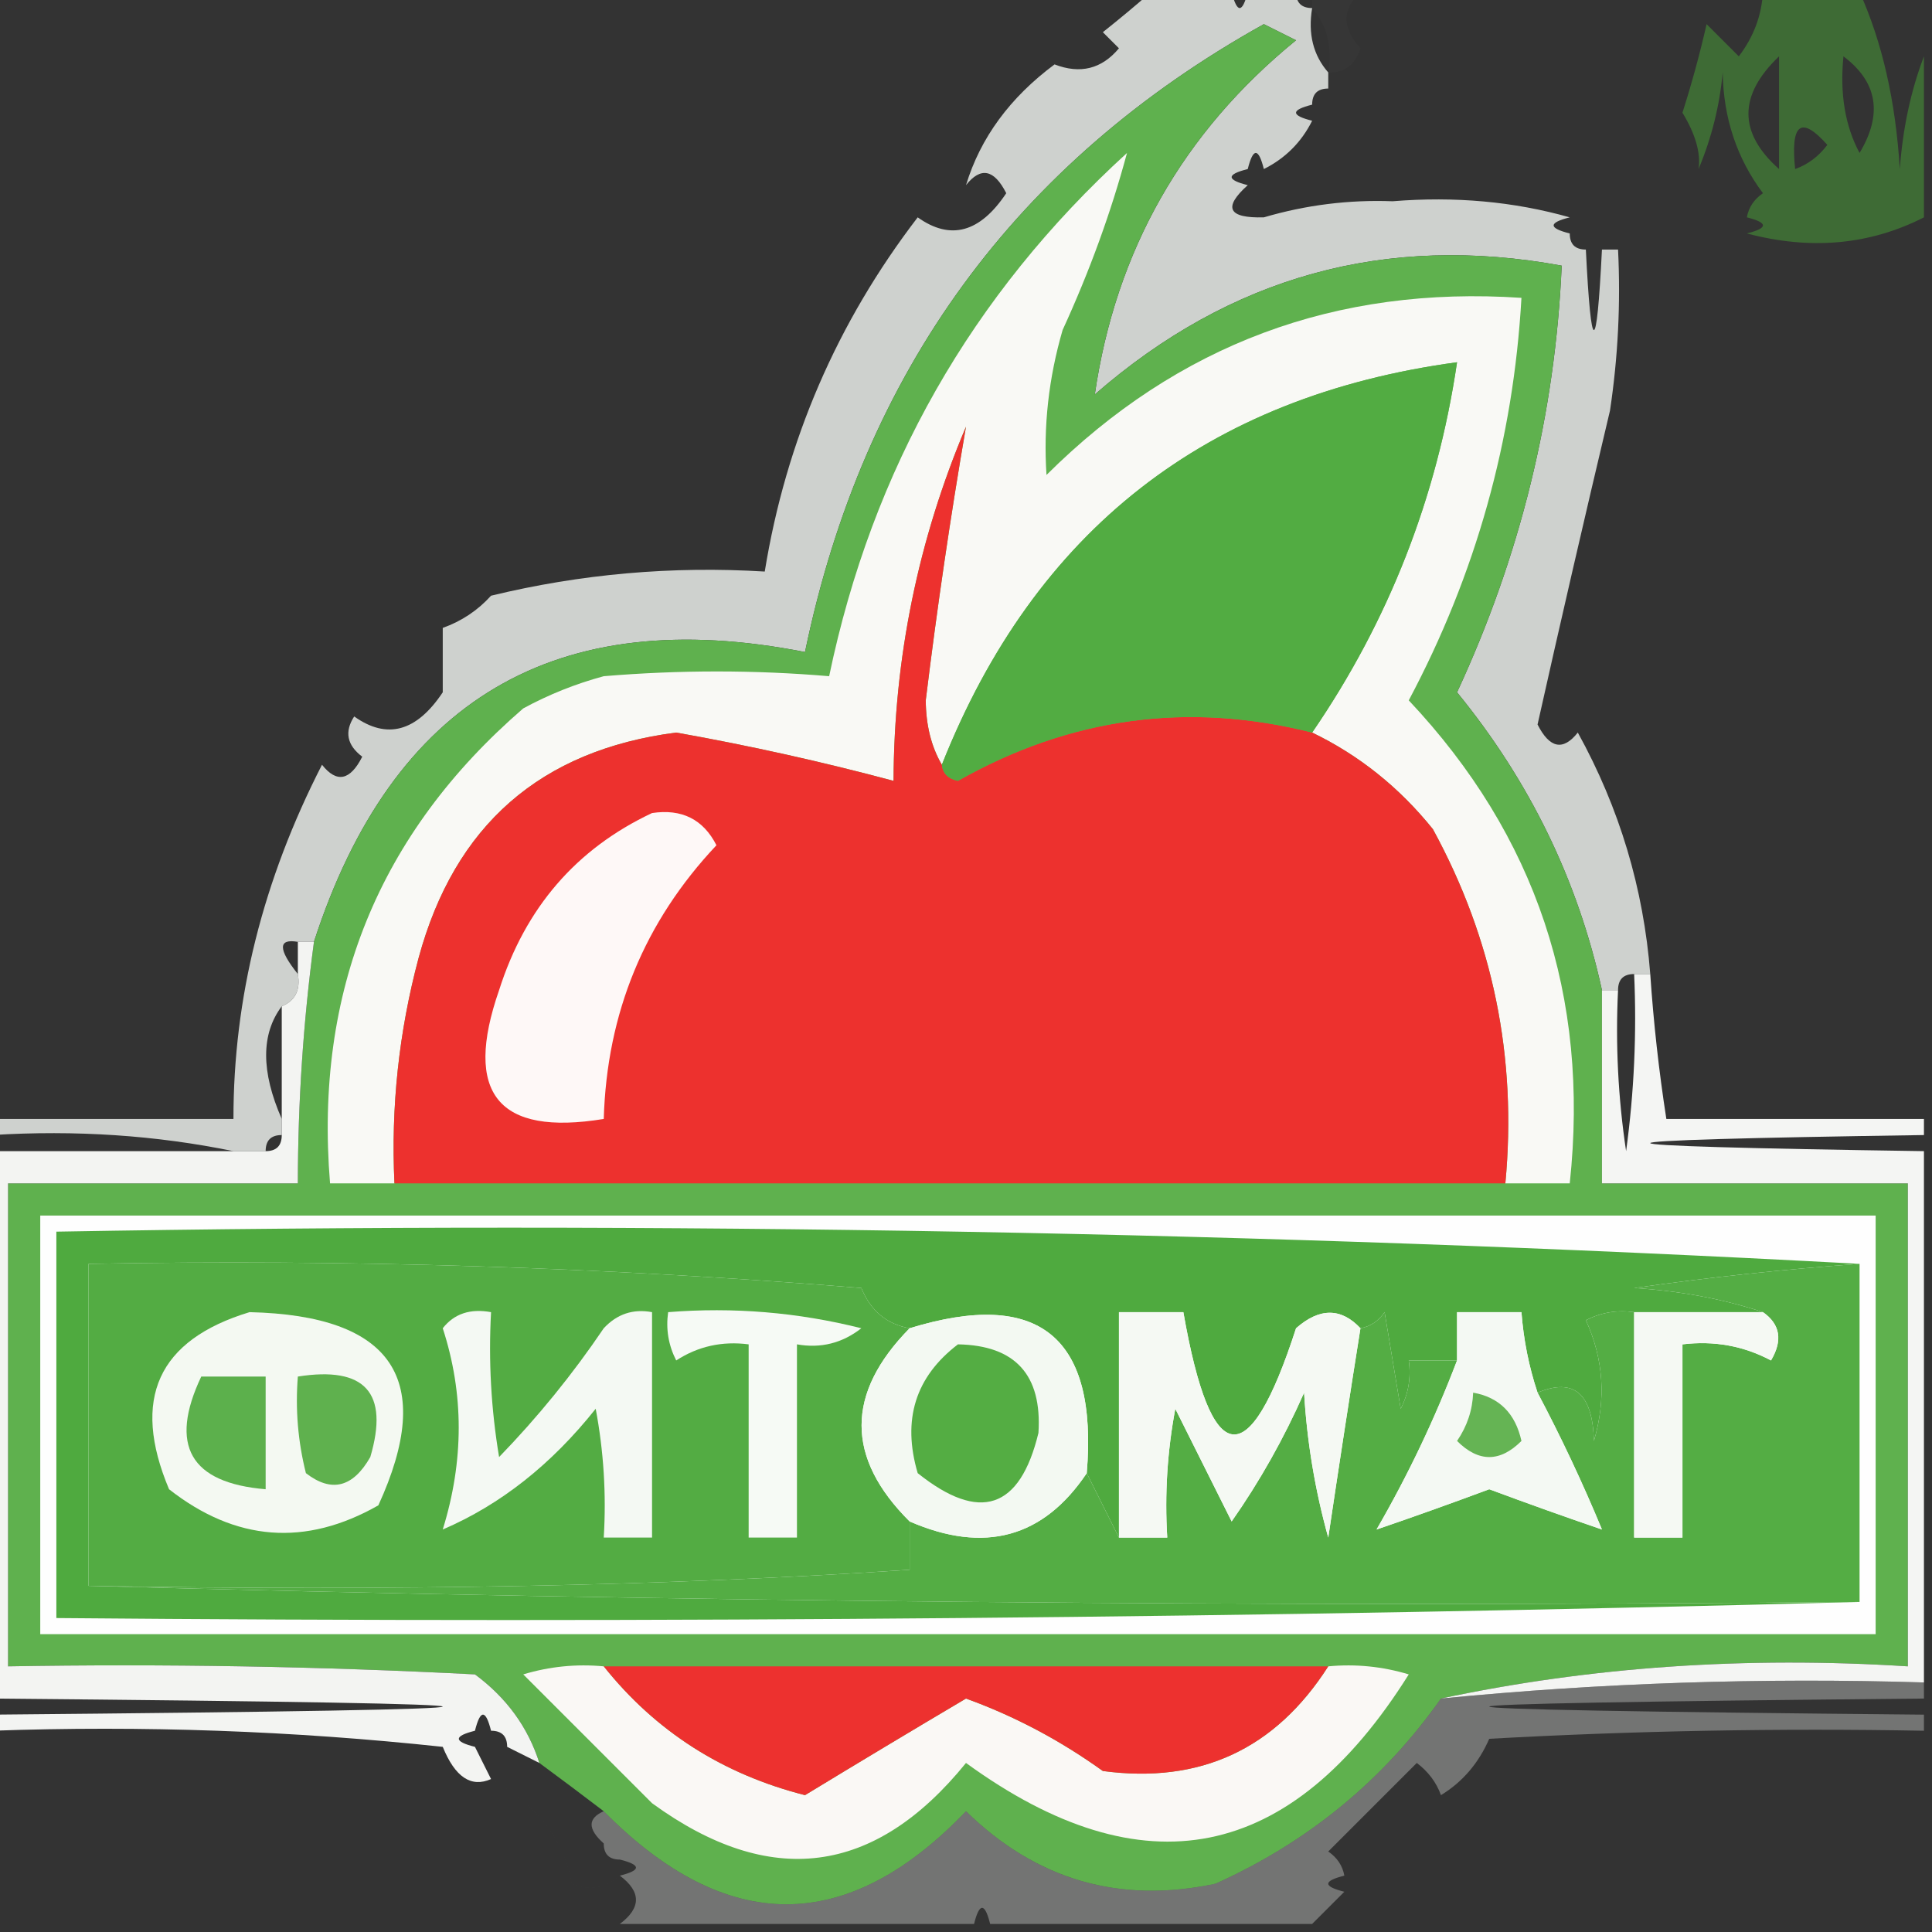 <?xml version="1.0" encoding="UTF-8"?> <svg xmlns="http://www.w3.org/2000/svg" xmlns:xlink="http://www.w3.org/1999/xlink" version="1.1" width="120px" height="120px" style="shape-rendering:geometricPrecision; text-rendering:geometricPrecision; image-rendering:optimizeQuality; fill-rule:evenodd; clip-rule:evenodd"><rect width="100%" height="100%" fill="#333333" stroke="none"/><g><path style="opacity:0.034" fill="#939593" d="M 81.5,0.5 C 81.5,0.167 81.5,-0.167 81.5,-0.5C 82.5,-0.5 83.5,-0.5 84.5,-0.5C 83.342,0.573 83.342,1.739 84.5,3C 84.164,4.03 83.497,4.53 82.5,4.5C 82.768,2.901 82.434,1.568 81.5,0.5 Z"></path></g><g><path style="opacity:0.648" fill="#448937" d="M 109.5,-0.5 C 111.5,-0.5 113.5,-0.5 115.5,-0.5C 116.909,2.623 117.743,6.289 118,10.5C 118.186,7.964 118.686,5.631 119.5,3.5C 119.5,6.833 119.5,10.167 119.5,13.5C 116.134,15.216 112.467,15.55 108.5,14.5C 109.833,14.167 109.833,13.833 108.5,13.5C 108.611,12.883 108.944,12.383 109.5,12C 107.879,9.834 107.045,7.334 107,4.5C 106.808,6.577 106.308,8.577 105.5,10.5C 105.646,9.508 105.313,8.342 104.5,7C 105.078,5.189 105.578,3.355 106,1.5C 106.667,2.167 107.333,2.833 108,3.5C 108.921,2.292 109.421,0.958 109.5,-0.5 Z M 110.5,3.5 C 110.5,5.833 110.5,8.167 110.5,10.5C 107.966,8.25 107.966,5.916 110.5,3.5 Z M 114.5,3.5 C 116.616,5.088 116.949,7.088 115.5,9.5C 114.601,7.819 114.268,5.819 114.5,3.5 Z M 111.5,10.5 C 111.202,7.664 111.869,7.164 113.5,9C 112.956,9.717 112.289,10.217 111.5,10.5 Z"></path></g><g><path style="opacity:0.004" fill="#3a7c2e" d="M 119.5,1.5 C 119.5,1.833 119.5,2.167 119.5,2.5C 118.83,2.019 118.83,1.685 119.5,1.5 Z"></path></g><g><path style="opacity:0.004" fill="#d6d7d6" d="M 82.5,5.5 C 83.833,6.167 83.833,6.167 82.5,5.5 Z"></path></g><g><path style="opacity:0.004" fill="#898a89" d="M 81.5,6.5 C 81.833,6.5 82.167,6.5 82.5,6.5C 82.315,7.17 81.981,7.17 81.5,6.5 Z"></path></g><g><path style="opacity:0.004" fill="#c6c7c6" d="M 77.5,10.5 C 77.833,10.5 78.167,10.5 78.5,10.5C 78.315,11.17 77.981,11.17 77.5,10.5 Z"></path></g><g><path style="opacity:0.008" fill="#616361" d="M 86.5,12.5 C 90.646,11.353 94.98,11.186 99.5,12C 100.337,13.011 100.67,14.178 100.5,15.5C 100.167,15.5 99.833,15.5 99.5,15.5C 99.167,15.5 98.833,15.5 98.5,15.5C 97.833,15.5 97.5,15.167 97.5,14.5C 97.5,14.167 97.5,13.833 97.5,13.5C 94.038,12.518 90.371,12.185 86.5,12.5 Z"></path></g><g><path style="opacity:0.004" fill="#3d6c34" d="M 108.5,13.5 C 108.5,13.833 108.5,14.167 108.5,14.5C 107.624,14.631 106.957,14.297 106.5,13.5C 106.97,12.537 107.637,12.537 108.5,13.5 Z"></path></g><g><path style="opacity:1" fill="#ced1ce" d="M 71.5,-0.5 C 73.167,-0.5 74.833,-0.5 76.5,-0.5C 76.833,0.833 77.167,0.833 77.5,-0.5C 78.5,-0.5 79.5,-0.5 80.5,-0.5C 80.5,0.167 80.833,0.5 81.5,0.5C 81.232,2.099 81.566,3.432 82.5,4.5C 82.5,4.833 82.5,5.167 82.5,5.5C 81.833,5.5 81.5,5.833 81.5,6.5C 80.167,6.833 80.167,7.167 81.5,7.5C 80.833,8.833 79.833,9.833 78.5,10.5C 78.167,9.167 77.833,9.167 77.5,10.5C 76.167,10.833 76.167,11.167 77.5,11.5C 75.946,12.895 76.279,13.561 78.5,13.5C 81.115,12.731 83.781,12.398 86.5,12.5C 90.371,12.185 94.038,12.518 97.5,13.5C 96.167,13.833 96.167,14.167 97.5,14.5C 97.5,15.167 97.833,15.5 98.5,15.5C 98.833,22.167 99.167,22.167 99.5,15.5C 99.833,15.5 100.167,15.5 100.5,15.5C 100.665,18.85 100.498,22.183 100,25.5C 98.405,32.217 96.905,38.717 95.5,45C 96.253,46.487 97.086,46.654 98,45.5C 100.587,50.182 102.087,55.182 102.5,60.5C 102.167,60.5 101.833,60.5 101.5,60.5C 100.833,60.5 100.5,60.833 100.5,61.5C 100.167,61.5 99.833,61.5 99.5,61.5C 98.007,54.68 95.007,48.513 90.5,43C 94.435,34.52 96.602,25.686 97,16.5C 86.092,14.489 76.426,17.156 68,24.5C 69.306,15.555 73.473,8.222 80.5,2.5C 79.833,2.167 79.167,1.833 78.5,1.5C 63.114,10.072 53.614,23.073 50,40.5C 34.538,37.453 24.371,43.453 19.5,58.5C 19.167,58.5 18.833,58.5 18.5,58.5C 17.266,58.285 17.266,58.952 18.5,60.5C 18.672,61.492 18.338,62.158 17.5,62.5C 16.208,64.224 16.208,66.557 17.5,69.5C 17.5,69.833 17.5,70.167 17.5,70.5C 16.833,70.5 16.5,70.833 16.5,71.5C 15.833,71.5 15.167,71.5 14.5,71.5C 9.695,70.513 4.695,70.18 -0.5,70.5C -0.5,70.167 -0.5,69.833 -0.5,69.5C 4.5,69.5 9.5,69.5 14.5,69.5C 14.494,61.998 16.328,54.665 20,47.5C 20.914,48.654 21.747,48.487 22.5,47C 21.549,46.282 21.383,45.449 22,44.5C 24.036,45.951 25.869,45.451 27.5,43C 27.5,41.667 27.5,40.333 27.5,39C 28.672,38.581 29.672,37.915 30.5,37C 36.072,35.649 41.738,35.149 47.5,35.5C 48.821,27.37 51.988,20.037 57,13.5C 59.036,14.951 60.869,14.451 62.5,12C 61.747,10.513 60.914,10.346 60,11.5C 60.893,8.564 62.726,6.064 65.5,4C 67.095,4.617 68.428,4.284 69.5,3C 69.167,2.667 68.833,2.333 68.5,2C 69.571,1.148 70.571,0.315 71.5,-0.5 Z"></path></g><g><path style="opacity:1" fill="#5fb14e" d="M 99.5,61.5 C 99.5,65.5 99.5,69.5 99.5,73.5C 105.833,73.5 112.167,73.5 118.5,73.5C 118.5,83.5 118.5,93.5 118.5,103.5C 108.442,102.86 98.775,103.527 89.5,105.5C 85.921,110.572 81.254,114.405 75.5,117C 69.537,118.27 64.37,116.77 60,112.5C 52.619,120.206 45.119,120.206 37.5,112.5C 36.205,111.512 34.872,110.512 33.5,109.5C 32.797,107.284 31.464,105.451 29.5,104C 19.839,103.5 10.172,103.334 0.5,103.5C 0.5,93.5 0.5,83.5 0.5,73.5C 6.5,73.5 12.5,73.5 18.5,73.5C 18.503,68.472 18.836,63.472 19.5,58.5C 24.371,43.453 34.538,37.453 50,40.5C 53.614,23.073 63.114,10.072 78.5,1.5C 79.167,1.833 79.833,2.167 80.5,2.5C 73.473,8.222 69.306,15.555 68,24.5C 76.426,17.156 86.092,14.489 97,16.5C 96.602,25.686 94.435,34.52 90.5,43C 95.007,48.513 98.007,54.68 99.5,61.5 Z"></path></g><g><path style="opacity:1" fill="#fefefe" d="M 2.5,75.5 C 40.5,75.5 78.5,75.5 116.5,75.5C 116.5,84.167 116.5,92.833 116.5,101.5C 78.5,101.5 40.5,101.5 2.5,101.5C 2.5,92.833 2.5,84.167 2.5,75.5 Z"></path></g><g><path style="opacity:1" fill="#54ad44" d="M 115.5,78.5 C 115.5,85.5 115.5,92.5 115.5,99.5C 78.663,99.832 41.996,99.499 5.5,98.5C 24.536,98.837 41.536,98.504 56.5,97.5C 56.5,96.5 56.5,95.5 56.5,94.5C 61.139,96.518 64.806,95.518 67.5,91.5C 68.167,92.833 68.833,94.167 69.5,95.5C 70.5,95.5 71.5,95.5 72.5,95.5C 72.336,92.813 72.503,90.146 73,87.5C 74.171,89.842 75.338,92.176 76.5,94.5C 78.253,91.995 79.753,89.329 81,86.5C 81.179,89.553 81.679,92.553 82.5,95.5C 83.167,91.018 83.834,86.684 84.5,82.5C 85.117,82.389 85.617,82.056 86,81.5C 86.333,83.5 86.667,85.5 87,87.5C 87.483,86.552 87.65,85.552 87.5,84.5C 88.5,84.5 89.5,84.5 90.5,84.5C 89.125,88.116 87.459,91.616 85.5,95C 87.727,94.24 90.06,93.407 92.5,92.5C 94.94,93.407 97.273,94.24 99.5,95C 98.297,92.095 96.964,89.262 95.5,86.5C 97.758,85.553 98.924,86.553 99,89.5C 99.769,86.901 99.602,84.401 98.5,82C 99.448,81.517 100.448,81.35 101.5,81.5C 101.5,86.167 101.5,90.833 101.5,95.5C 102.5,95.5 103.5,95.5 104.5,95.5C 104.5,91.5 104.5,87.5 104.5,83.5C 106.467,83.261 108.301,83.594 110,84.5C 110.74,83.251 110.573,82.251 109.5,81.5C 107.031,80.683 104.365,80.183 101.5,80C 106.156,79.335 110.823,78.835 115.5,78.5 Z"></path></g><g><path style="opacity:1" fill="#53ac43" d="M 56.5,82.5 C 52.519,86.544 52.519,90.544 56.5,94.5C 56.5,95.5 56.5,96.5 56.5,97.5C 41.536,98.504 24.536,98.837 5.5,98.5C 5.5,91.833 5.5,85.167 5.5,78.5C 21.529,78.199 37.529,78.699 53.5,80C 54.078,81.417 55.078,82.25 56.5,82.5 Z"></path></g><g><path style="opacity:1" fill="#4faa3f" d="M 115.5,78.5 C 110.823,78.835 106.156,79.335 101.5,80C 104.365,80.183 107.031,80.683 109.5,81.5C 106.833,81.5 104.167,81.5 101.5,81.5C 100.448,81.35 99.448,81.517 98.5,82C 99.602,84.401 99.769,86.901 99,89.5C 98.924,86.553 97.758,85.553 95.5,86.5C 94.962,84.883 94.629,83.216 94.5,81.5C 93.167,81.5 91.833,81.5 90.5,81.5C 90.5,82.5 90.5,83.5 90.5,84.5C 89.5,84.5 88.5,84.5 87.5,84.5C 87.65,85.552 87.483,86.552 87,87.5C 86.667,85.5 86.333,83.5 86,81.5C 85.617,82.056 85.117,82.389 84.5,82.5C 83.292,81.218 81.958,81.218 80.5,82.5C 77.549,91.62 75.216,91.287 73.5,81.5C 72.167,81.5 70.833,81.5 69.5,81.5C 69.5,86.167 69.5,90.833 69.5,95.5C 68.833,94.167 68.167,92.833 67.5,91.5C 68.207,83.029 64.54,80.029 56.5,82.5C 55.078,82.25 54.078,81.417 53.5,80C 37.529,78.699 21.529,78.199 5.5,78.5C 5.5,85.167 5.5,91.833 5.5,98.5C 41.996,99.499 78.663,99.832 115.5,99.5C 78.337,100.498 41.004,100.832 3.5,100.5C 3.5,92.5 3.5,84.5 3.5,76.5C 41.182,75.84 78.515,76.506 115.5,78.5 Z"></path></g><g><path style="opacity:1" fill="#f4f9f2" d="M 15.5,81.5 C 24.412,81.704 27.078,85.704 23.5,93.5C 18.969,96.077 14.636,95.743 10.5,92.5C 8.14,86.892 9.807,83.225 15.5,81.5 Z"></path></g><g><path style="opacity:1" fill="#f9f9f5" d="M 93.5,73.5 C 94.236,65.68 92.736,58.347 89,51.5C 86.913,48.906 84.413,46.906 81.5,45.5C 86.26,38.56 89.26,30.893 90.5,22.5C 74.942,24.608 64.276,32.941 58.5,47.5C 57.844,46.378 57.511,45.045 57.5,43.5C 58.205,37.733 59.038,32.066 60,26.5C 57.028,33.529 55.528,40.862 55.5,48.5C 51.062,47.312 46.562,46.312 42,45.5C 33.571,46.594 28.237,51.261 26,59.5C 24.775,64.085 24.275,68.752 24.5,73.5C 23.167,73.5 21.833,73.5 20.5,73.5C 19.521,61.594 23.521,51.761 32.5,44C 34.087,43.138 35.754,42.471 37.5,42C 42.201,41.607 46.868,41.607 51.5,42C 54.177,29.142 60.344,18.308 70,9.5C 69.016,13.165 67.683,16.832 66,20.5C 65.132,23.485 64.799,26.485 65,29.5C 73.147,21.394 82.981,17.728 94.5,18.5C 94,27.334 91.667,35.668 87.5,43.5C 95.41,51.898 98.744,61.898 97.5,73.5C 96.167,73.5 94.833,73.5 93.5,73.5 Z"></path></g><g><path style="opacity:1" fill="#ed312e" d="M 58.5,47.5 C 58.56,48.043 58.893,48.376 59.5,48.5C 66.46,44.556 73.793,43.556 81.5,45.5C 84.413,46.906 86.913,48.906 89,51.5C 92.736,58.347 94.236,65.68 93.5,73.5C 70.5,73.5 47.5,73.5 24.5,73.5C 24.275,68.752 24.775,64.085 26,59.5C 28.237,51.261 33.571,46.594 42,45.5C 46.562,46.312 51.062,47.312 55.5,48.5C 55.528,40.862 57.028,33.529 60,26.5C 59.038,32.066 58.205,37.733 57.5,43.5C 57.511,45.045 57.844,46.378 58.5,47.5 Z"></path></g><g><path style="opacity:1" fill="#fef8f7" d="M 40.5,50.5 C 42.346,50.222 43.68,50.889 44.5,52.5C 40.026,57.25 37.692,62.917 37.5,69.5C 30.935,70.578 28.768,67.911 31,61.5C 32.627,56.382 35.793,52.715 40.5,50.5 Z"></path></g><g><path style="opacity:1" fill="#52ac42" d="M 81.5,45.5 C 73.793,43.556 66.46,44.556 59.5,48.5C 58.893,48.376 58.56,48.043 58.5,47.5C 64.276,32.941 74.942,24.608 90.5,22.5C 89.26,30.893 86.26,38.56 81.5,45.5 Z"></path></g><g><path style="opacity:1" fill="#f4f9f3" d="M 27.5,82.5 C 28.209,81.596 29.209,81.263 30.5,81.5C 30.335,84.518 30.502,87.518 31,90.5C 33.406,88.017 35.573,85.35 37.5,82.5C 38.325,81.614 39.325,81.281 40.5,81.5C 40.5,86.167 40.5,90.833 40.5,95.5C 39.5,95.5 38.5,95.5 37.5,95.5C 37.664,92.813 37.497,90.146 37,87.5C 34.25,90.962 31.083,93.462 27.5,95C 28.822,90.733 28.822,86.566 27.5,82.5 Z"></path></g><g><path style="opacity:1" fill="#f6faf5" d="M 41.5,81.5 C 45.555,81.176 49.555,81.509 53.5,82.5C 52.311,83.429 50.978,83.762 49.5,83.5C 49.5,87.5 49.5,91.5 49.5,95.5C 48.5,95.5 47.5,95.5 46.5,95.5C 46.5,91.5 46.5,87.5 46.5,83.5C 44.856,83.287 43.356,83.62 42,84.5C 41.517,83.552 41.35,82.552 41.5,81.5 Z"></path></g><g><path style="opacity:1" fill="#f5f9f3" d="M 84.5,82.5 C 83.834,86.684 83.167,91.018 82.5,95.5C 81.679,92.553 81.179,89.553 81,86.5C 79.753,89.329 78.253,91.995 76.5,94.5C 75.338,92.176 74.171,89.842 73,87.5C 72.503,90.146 72.336,92.813 72.5,95.5C 71.5,95.5 70.5,95.5 69.5,95.5C 69.5,90.833 69.5,86.167 69.5,81.5C 70.833,81.5 72.167,81.5 73.5,81.5C 75.216,91.287 77.549,91.62 80.5,82.5C 81.958,81.218 83.292,81.218 84.5,82.5 Z"></path></g><g><path style="opacity:1" fill="#f5f9f3" d="M 101.5,81.5 C 104.167,81.5 106.833,81.5 109.5,81.5C 110.573,82.251 110.74,83.251 110,84.5C 108.301,83.594 106.467,83.261 104.5,83.5C 104.5,87.5 104.5,91.5 104.5,95.5C 103.5,95.5 102.5,95.5 101.5,95.5C 101.5,90.833 101.5,86.167 101.5,81.5 Z"></path></g><g><path style="opacity:1" fill="#5cb04c" d="M 12.5,85.5 C 13.833,85.5 15.167,85.5 16.5,85.5C 16.5,87.833 16.5,90.167 16.5,92.5C 11.812,92.108 10.478,89.775 12.5,85.5 Z"></path></g><g><path style="opacity:1" fill="#f4f9f3" d="M 95.5,86.5 C 96.964,89.262 98.297,92.095 99.5,95C 97.273,94.24 94.94,93.407 92.5,92.5C 90.06,93.407 87.727,94.24 85.5,95C 87.459,91.616 89.125,88.116 90.5,84.5C 90.5,83.5 90.5,82.5 90.5,81.5C 91.833,81.5 93.167,81.5 94.5,81.5C 94.629,83.216 94.962,84.883 95.5,86.5 Z"></path></g><g><path style="opacity:1" fill="#5fb14e" d="M 18.5,85.5 C 22.677,84.842 24.177,86.508 23,90.5C 21.921,92.394 20.587,92.727 19,91.5C 18.505,89.527 18.338,87.527 18.5,85.5 Z"></path></g><g><path style="opacity:1" fill="#65b454" d="M 91.5,86.5 C 93.121,86.787 94.121,87.787 94.5,89.5C 93.167,90.833 91.833,90.833 90.5,89.5C 91.127,88.583 91.461,87.583 91.5,86.5 Z"></path></g><g><path style="opacity:1" fill="#f3f9f2" d="M 67.5,91.5 C 64.806,95.518 61.139,96.518 56.5,94.5C 52.519,90.544 52.519,86.544 56.5,82.5C 64.54,80.029 68.207,83.029 67.5,91.5 Z"></path></g><g><path style="opacity:1" fill="#54ad43" d="M 59.5,83.5 C 63.062,83.564 64.729,85.397 64.5,89C 63.353,93.747 60.853,94.58 57,91.5C 56.023,88.183 56.856,85.516 59.5,83.5 Z"></path></g><g><path style="opacity:1" fill="#f3f4f2" d="M 18.5,58.5 C 18.833,58.5 19.167,58.5 19.5,58.5C 18.836,63.472 18.503,68.472 18.5,73.5C 12.5,73.5 6.5,73.5 0.5,73.5C 0.5,83.5 0.5,93.5 0.5,103.5C 10.172,103.334 19.839,103.5 29.5,104C 31.464,105.451 32.797,107.284 33.5,109.5C 32.833,109.167 32.167,108.833 31.5,108.5C 31.5,107.833 31.167,107.5 30.5,107.5C 30.167,106.167 29.833,106.167 29.5,107.5C 28.167,107.833 28.167,108.167 29.5,108.5C 29.833,109.167 30.167,109.833 30.5,110.5C 29.265,111.049 28.265,110.383 27.5,108.5C 18.19,107.502 8.857,107.168 -0.5,107.5C -0.5,107.167 -0.5,106.833 -0.5,106.5C 36.833,106.167 36.833,105.833 -0.5,105.5C -0.5,94.167 -0.5,82.833 -0.5,71.5C 4.5,71.5 9.5,71.5 14.5,71.5C 15.167,71.5 15.833,71.5 16.5,71.5C 17.167,71.5 17.5,71.167 17.5,70.5C 17.5,70.167 17.5,69.833 17.5,69.5C 17.5,67.167 17.5,64.833 17.5,62.5C 18.338,62.158 18.672,61.492 18.5,60.5C 18.5,59.833 18.5,59.167 18.5,58.5 Z"></path></g><g><path style="opacity:1" fill="#f4f5f3" d="M 101.5,60.5 C 101.833,60.5 102.167,60.5 102.5,60.5C 102.704,63.518 103.037,66.518 103.5,69.5C 108.833,69.5 114.167,69.5 119.5,69.5C 119.5,69.833 119.5,70.167 119.5,70.5C 96.833,70.833 96.833,71.167 119.5,71.5C 119.5,82.5 119.5,93.5 119.5,104.5C 109.418,104.193 99.418,104.526 89.5,105.5C 98.775,103.527 108.442,102.86 118.5,103.5C 118.5,93.5 118.5,83.5 118.5,73.5C 112.167,73.5 105.833,73.5 99.5,73.5C 99.5,69.5 99.5,65.5 99.5,61.5C 99.833,61.5 100.167,61.5 100.5,61.5C 100.335,64.85 100.502,68.183 101,71.5C 101.499,67.848 101.665,64.182 101.5,60.5 Z"></path></g><g><path style="opacity:1" fill="#faf8f5" d="M 37.5,103.5 C 40.717,107.533 44.884,110.199 50,111.5C 53.362,109.455 56.695,107.455 60,105.5C 63.011,106.59 65.844,108.09 68.5,110C 74.546,110.81 79.213,108.644 82.5,103.5C 84.199,103.34 85.866,103.506 87.5,104C 80.177,115.675 71.01,117.508 60,109.5C 54.324,116.501 47.824,117.334 40.5,112C 37.833,109.333 35.167,106.667 32.5,104C 34.134,103.506 35.801,103.34 37.5,103.5 Z"></path></g><g><path style="opacity:1" fill="#ed312f" d="M 37.5,103.5 C 52.5,103.5 67.5,103.5 82.5,103.5C 79.213,108.644 74.546,110.81 68.5,110C 65.844,108.09 63.011,106.59 60,105.5C 56.695,107.455 53.362,109.455 50,111.5C 44.884,110.199 40.717,107.533 37.5,103.5 Z"></path></g><g><path style="opacity:0.004" fill="#dfe0df" d="M 89.5,111.5 C 88.833,112.167 88.833,112.167 89.5,111.5 Z"></path></g><g><path style="opacity:0.012" fill="#a0a3a0" d="M 29.5,107.5 C 29.833,107.5 30.167,107.5 30.5,107.5C 31.167,107.5 31.5,107.833 31.5,108.5C 32.167,108.833 32.833,109.167 33.5,109.5C 34.872,110.512 36.205,111.512 37.5,112.5C 36.494,112.938 36.494,113.604 37.5,114.5C 37.5,115.167 37.833,115.5 38.5,115.5C 38.5,115.833 38.5,116.167 38.5,116.5C 37.577,117.303 36.577,117.47 35.5,117C 35.07,114.338 33.403,112.171 30.5,110.5C 30.167,109.833 29.833,109.167 29.5,108.5C 29.5,108.167 29.5,107.833 29.5,107.5 Z"></path></g><g><path style="opacity:0.004" fill="#fbfcfb" d="M 88.5,112.5 C 87.833,113.167 87.833,113.167 88.5,112.5 Z"></path></g><g><path style="opacity:0.004" fill="#fefffe" d="M 87.5,113.5 C 86.833,114.167 86.833,114.167 87.5,113.5 Z"></path></g><g><path style="opacity:0.004" fill="#fbfcfb" d="M 86.5,114.5 C 85.833,115.167 85.833,115.167 86.5,114.5 Z"></path></g><g><path style="opacity:0.399" fill="#d3d6d2" d="M 119.5,104.5 C 119.5,104.833 119.5,105.167 119.5,105.5C 83.5,105.833 83.5,106.167 119.5,106.5C 119.5,106.833 119.5,107.167 119.5,107.5C 110.494,107.334 101.494,107.5 92.5,108C 91.837,109.518 90.837,110.685 89.5,111.5C 89.217,110.711 88.717,110.044 88,109.5C 86.167,111.333 84.333,113.167 82.5,115C 83.056,115.383 83.389,115.883 83.5,116.5C 82.167,116.833 82.167,117.167 83.5,117.5C 82.833,118.167 82.167,118.833 81.5,119.5C 74.833,119.5 68.167,119.5 61.5,119.5C 61.167,118.167 60.833,118.167 60.5,119.5C 53.167,119.5 45.833,119.5 38.5,119.5C 39.833,118.5 39.833,117.5 38.5,116.5C 39.833,116.167 39.833,115.833 38.5,115.5C 37.833,115.5 37.5,115.167 37.5,114.5C 36.494,113.604 36.494,112.938 37.5,112.5C 45.119,120.206 52.619,120.206 60,112.5C 64.37,116.77 69.537,118.27 75.5,117C 81.254,114.405 85.921,110.572 89.5,105.5C 99.418,104.526 109.418,104.193 119.5,104.5 Z"></path></g><g><path style="opacity:0.004" fill="#ebeceb" d="M 85.5,115.5 C 84.833,116.167 84.833,116.167 85.5,115.5 Z"></path></g><g><path style="opacity:0.004" fill="#bcbdbc" d="M 83.5,116.5 C 83.833,116.5 84.167,116.5 84.5,116.5C 84.315,117.17 83.981,117.17 83.5,116.5 Z"></path></g></svg> 